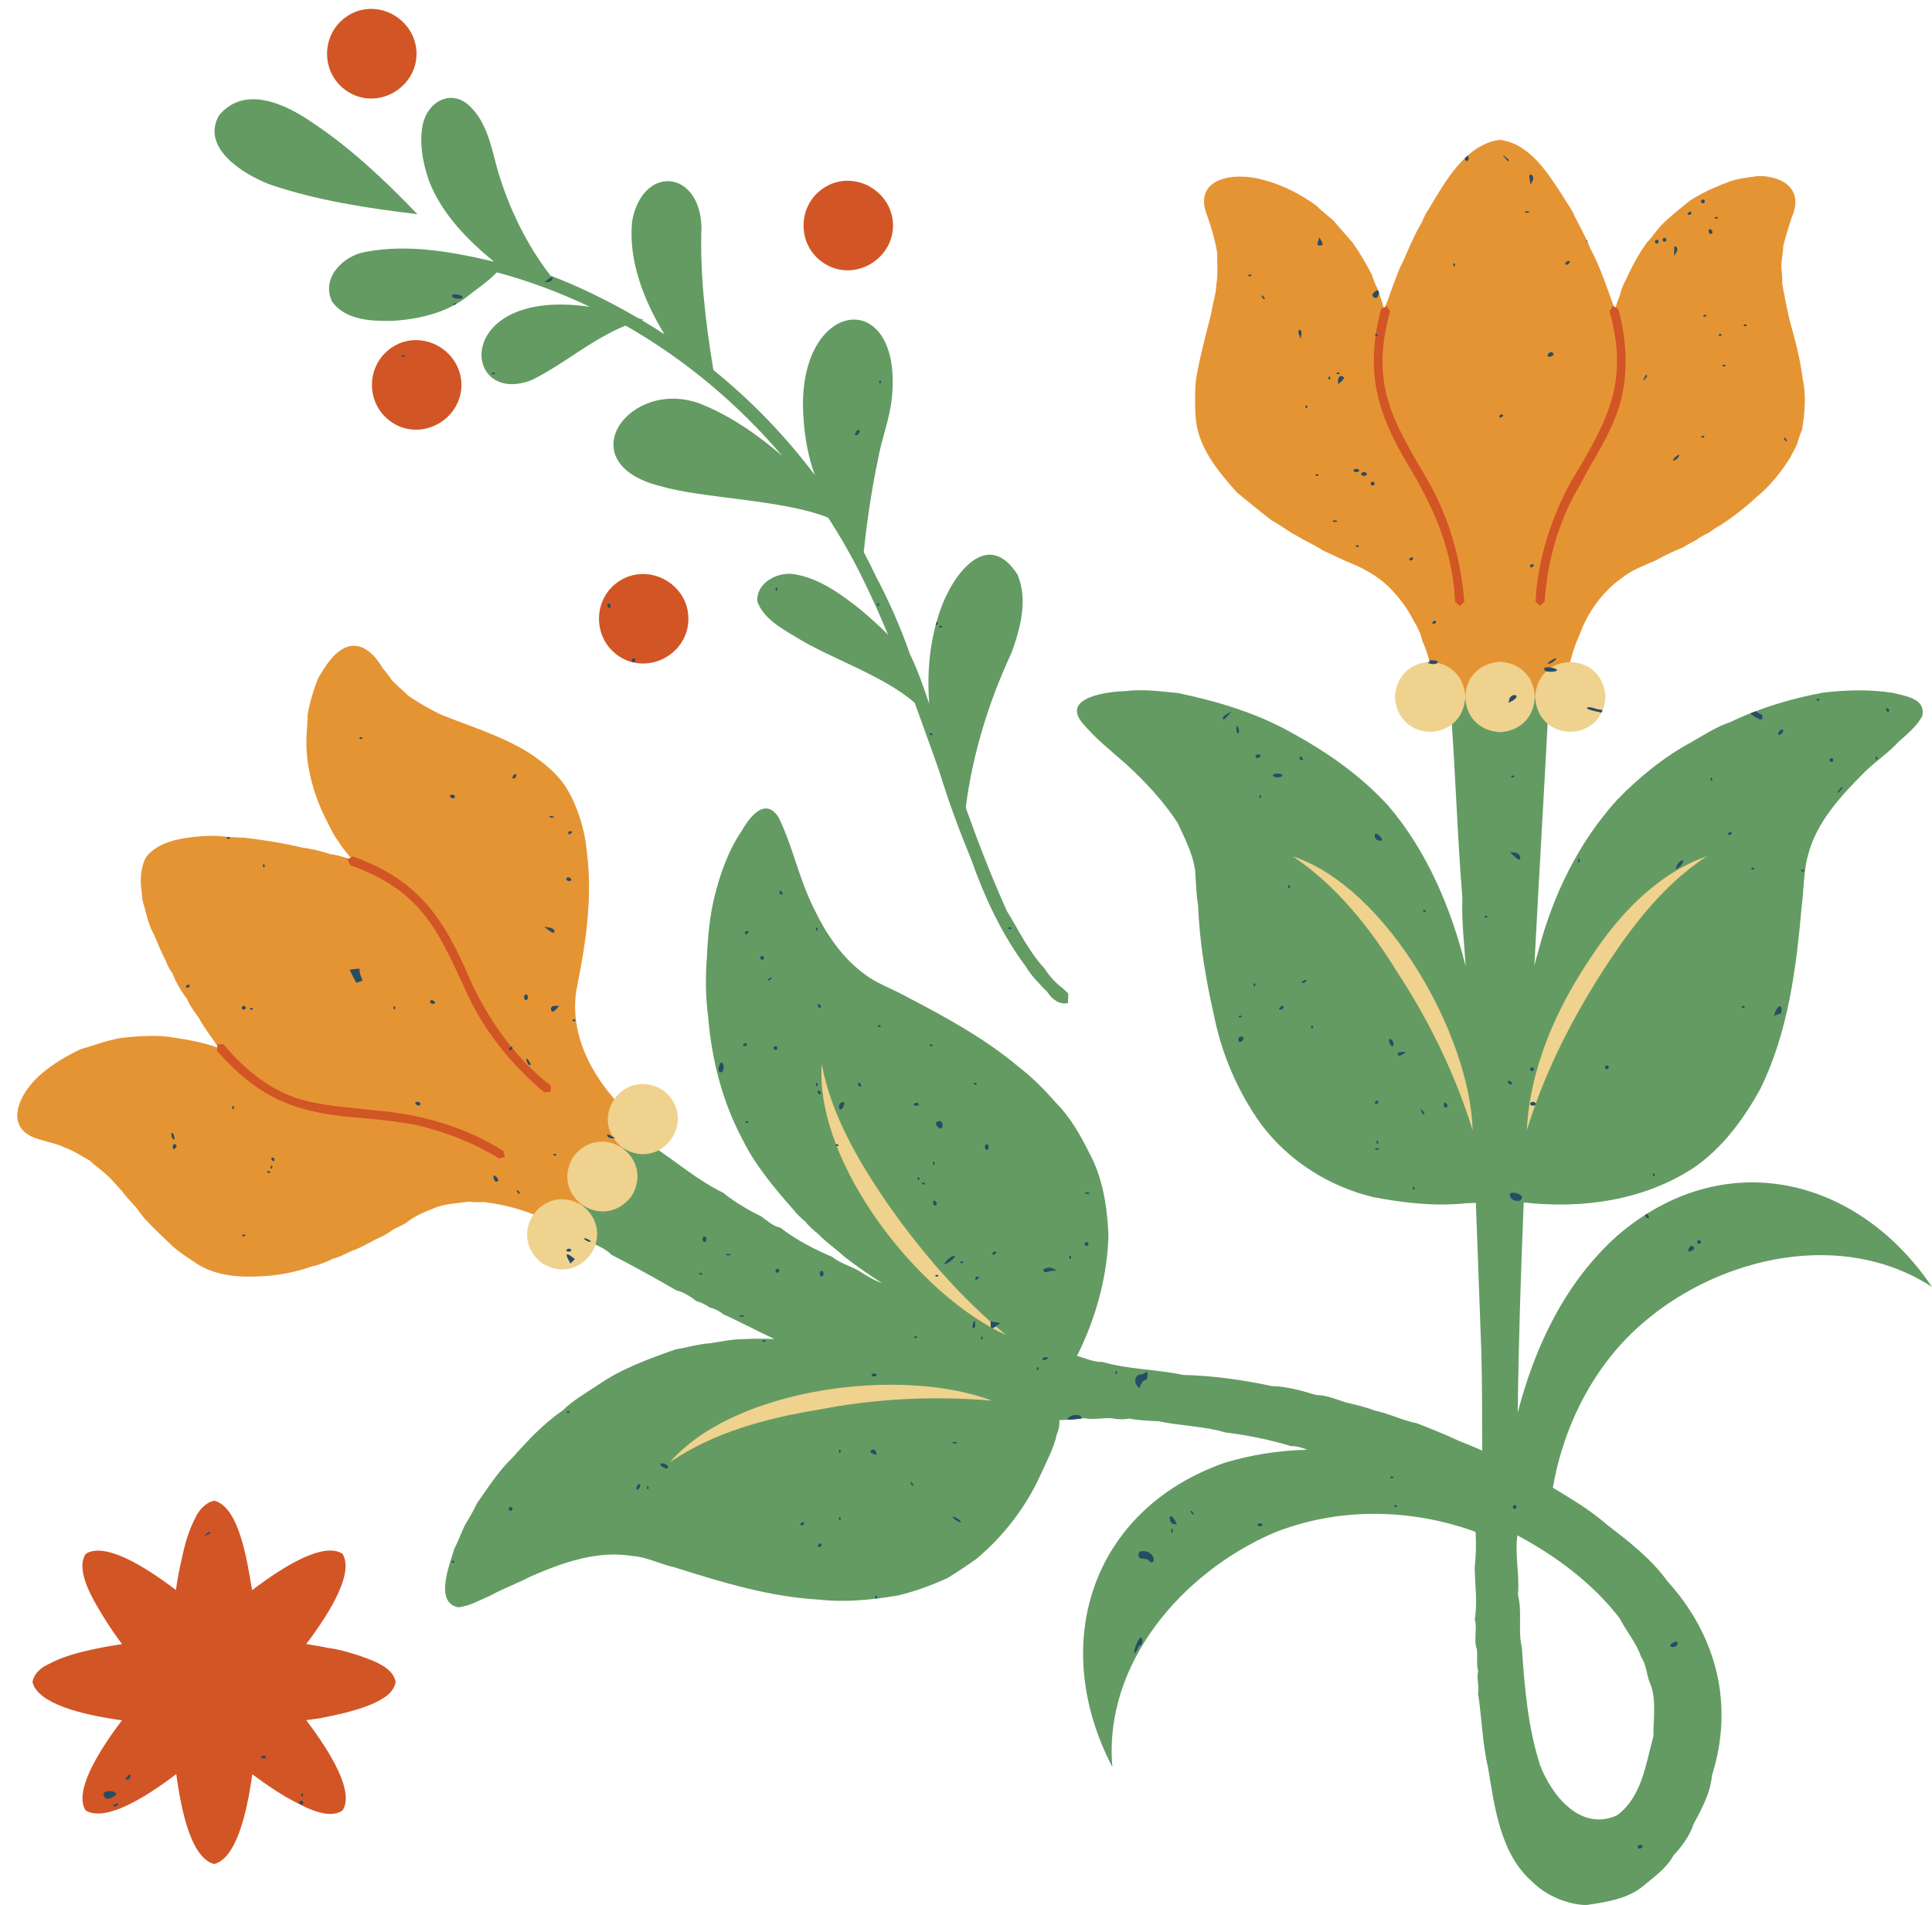 <?xml version="1.0" encoding="UTF-8"?><svg xmlns="http://www.w3.org/2000/svg" xmlns:xlink="http://www.w3.org/1999/xlink" height="428.5" preserveAspectRatio="xMidYMid meet" version="1.0" viewBox="-3.9 -2.0 434.6 428.5" width="434.6" zoomAndPan="magnify"><g id="change1_1"><path d="M366.12,295.21c17.38-14.72,44.67-20.74,64.6-7.7c-16.94-25.06-47.02-31.97-70.72-11.63 c-11.71,10.43-18.55,24.75-22.49,39.86c0.19-15.76,0.7-31.53,1.35-47.26c13.21,1.53,27.28-0.49,38.46-7.95 c6.37-4.43,11.08-10.91,14.78-17.63c6.25-12.72,8.07-27.06,9.28-41c0.53-3.73,0.39-7.85,1.42-11.5c1.97-7.71,7.67-13.64,13.12-19.1 c2.29-2.15,5.19-4.15,7.31-6.49c1.85-1.64,4.1-3.48,5.27-5.73c0.9-3.97-3.82-4.51-6.62-5.23c-5.17-0.82-10.67-0.66-15.84-0.02 c-7.12,1.34-14.22,3.46-20.76,6.62c-2.98,0.97-5.92,2.88-8.61,4.44c-6.18,3.3-11.85,7.94-16.72,12.94 c-8.73,9.54-14.57,21.63-17.81,34.11c-0.32,1.08-0.61,2.17-0.89,3.26c1.06-20.14,2.26-40.27,3.3-60.38 c-1.72-1.43-4.33-2.21-6.07-3.65c-1.56,4.86-5.74,8.94-7.26,6.63c-1.02-1.99-1.62-4.64-2.76-6.56c-1.97,1.43-6.49,2.21-6.1,5.19 c1.13,14.47,1.52,29.08,2.7,43.58c-0.22,5.06,0.44,10.22,0.73,15.28c-3.29-13-8.65-25.8-17.42-36.07 c-6.06-6.63-13.56-11.94-21.43-16.23c-7.97-4.56-16.92-7.23-25.85-9.1c-3.81-0.36-7.98-0.95-11.8-0.43 c-3.8,0.06-14.39,1.35-9.81,7.04c2.84,3.45,6.55,6.43,9.91,9.35c4.27,3.92,8.38,8.31,11.56,13.16c1.62,3.42,3.53,7.14,4.01,10.94 c0.15,2.42,0.23,5.32,0.65,7.71c0.31,8.27,1.73,16.63,3.56,24.69c1.75,8.8,5.38,17.24,10.61,24.53c6.14,8.22,15.24,14,25.2,16.39 c5.57,1.07,11.41,1.83,17.1,1.65c0.94-0.02,2.88-0.11,3.82-0.27c0.51-0.01,1.4,0,2.19-0.1c0.42,11.32,0.83,22.63,1.25,33.98 c0.19,7.23,0.15,14.52,0.17,21.77c-1.75-0.8-3.58-1.52-5.32-2.23c-2.95-1.38-6.24-2.7-9.32-3.9c-3.25-0.63-6.46-2.28-9.68-2.91 c-1.96-0.83-4.43-1.3-6.48-1.84c-2.01-0.65-4.38-1.65-6.54-1.62c-3.14-0.94-6.63-1.96-9.9-2c-6.55-1.4-13.35-2.37-20.03-2.52 c-5.96-1.29-12.3-1.21-18.18-2.93c-1.92,0.07-3.84-0.83-5.68-1.37c4.23-8.43,6.84-17.83,7.07-27.27c-0.31-6.3-1.28-12.91-4.39-18.49 c-1.94-3.94-4.29-8.03-7.43-11.15c-2.44-2.83-5.31-5.73-8.28-8c-7.83-6.62-17-11.53-26.04-16.25c-2.74-1.46-6.06-2.69-8.55-4.56 c-5.3-3.8-9.03-9.48-11.77-15.31c-3.16-6.38-4.59-13.62-7.71-20.03c-3.02-4.81-6.57-0.12-8.38,3.04c-2.92,4.29-4.75,9.49-6.02,14.49 c-1.1,4.38-1.56,9.16-1.75,13.67c-0.37,4.48-0.32,9.23,0.28,13.68c0.77,9.56,3.23,19.18,7.79,27.65 c2.86,5.78,7.16,10.87,11.39,15.67c0.59,0.8,1.98,2.14,2.75,2.75c0.59,0.81,2,2.11,2.82,2.69c1.65,1.82,4.1,3.43,5.86,5.12 c2.72,2.09,5.59,4.1,8.53,5.97c-1.85-0.66-3.71-1.79-5.3-2.83c-1.83-1.03-4.44-1.79-5.95-3.1c-3.97-1.69-8.2-3.84-11.68-6.59 c-1.57-0.23-3.09-1.67-4.33-2.54c-2.93-1.42-5.99-3.24-8.52-5.29c-5.5-2.67-10.31-6.75-15.34-10.16c-5.73-4.12-5.28-5.62-8.84,1.68 c-3.7,5.35-7.57,10.73-10.9,16.33c1.4,0.61,2.97,1.8,4.16,2.72c1.85,1.05,4.3,1.78,5.78,3.37c4.98,2.54,9.84,5.26,14.68,8.05 c1.56,0.33,3.21,1.42,4.43,2.38c0.95,0.22,2.27,0.88,3.01,1.45c1,0.18,2.27,0.83,3,1.49c3.88,1.73,7.68,3.8,11.56,5.59 c-2.28-0.08-4.57-0.11-6.81,0.03c-2.47-0.06-5.3,0.59-7.73,0.93c-2.45,0.14-5.25,0.99-7.66,1.36c-6.04,2.12-12.33,4.39-17.61,8.09 c-2.6,1.72-5.65,3.48-7.86,5.7c-4.14,2.8-7.79,6.68-11.09,10.4c-3.17,3-5.65,6.87-8.14,10.42c-0.7,1.53-1.88,3.54-2.75,4.98 c-0.76,1.51-1.51,3.71-2.34,5.19c-1,3.55-4.63,12.15,0.86,13.25c2.49-0.23,5.04-1.7,7.29-2.67c2.79-1.53,6.12-2.77,8.95-4.24 c7.15-3.14,15.06-5.96,22.98-4.63c3.19,0.23,6.39,1.88,9.48,2.56c10.55,3.34,21.45,6.66,32.59,7.26c5.8,0.66,11.9,0.02,17.64-0.94 c3.75-0.9,7.63-2.32,11.14-3.92c2.11-1.3,4.56-2.93,6.58-4.38c6.03-5.1,10.99-11.5,14.27-18.69c1.3-2.87,3.01-6.05,3.7-9.15 c0.36-0.8,0.73-2.26,0.6-3.33c1.87-0.02,3.74-0.14,5.6-0.42c2.14,0.5,4.61-0.24,6.73,0.09c0.88,0.24,2.49,0.21,3.37,0 c2.11,0.43,4.58,0.51,6.71,0.61c4.9,1.08,10.11,1.08,14.92,2.51c4.89,0.61,10.05,1.63,14.82,3.09c1.15-0.07,2.47,0.38,3.66,0.8 c-6.3,0.17-12.56,1.09-18.67,2.95c-30.07,10.61-39.6,40.87-25.21,68.44c-2.04-23.32,15.7-43.69,36.09-52.6 c14.45-5.88,30.99-5.65,45.59-0.32c0.21,2.61,0.1,5.48-0.18,8.06c0.06,3.81,0.66,7.91,0.02,11.66c0.61,2.06-0.31,4.58,0.45,6.64 c0.25,1.49-0.17,3.52,0.32,4.98c-0.46,1.51,0.29,3.49-0.04,5.01c0.87,5.44,0.95,11.18,2.23,16.53c1.51,9.06,2.75,19.61,10.07,25.93 c3.07,3.04,7.73,5.01,12.01,5.15c4.32-0.64,9.08-1.3,12.61-4.1c2.5-2.12,5.5-4.13,7.06-7.1c1.85-1.94,3.68-4.44,4.5-7.01 c1.82-3.38,3.81-7.02,4.14-10.94c5.02-15.89,1.11-31.41-10.03-43.72c-3.61-4.99-8.6-8.88-13.47-12.6 c-3.76-3.31-8.05-5.85-12.29-8.42C347.9,318.32,354.92,304.59,366.12,295.21z M360.45,362.03c1.45,2.89,3.81,5.57,4.82,8.7 c1.25,1.74,1.22,4.36,2.15,6.26c1.32,3.63,0.57,7.81,0.61,11.59c-1.76,6.31-2.54,13.6-8.22,17.78c-8.19,3.66-14.68-4.46-17.3-11.38 c-2.73-8.53-3.48-17.56-4.08-26.47c-0.93-3.79,0.16-7.98-0.88-11.73c0.45-4.36-0.74-8.96-0.12-13.42 C346.09,348,354.37,354.13,360.45,362.03z M89.99,46.18c-11.15-1.34-22.58-3.06-33.23-6.7c-5.85-2.24-15.52-8.18-11.42-15.48 c5.75-7.03,15.11-2.56,21.17,1.67C75.14,31.42,82.82,38.7,89.99,46.18z M100.76,65.05c-4.57,3.4-10.53,4.72-16.11,5.12 c-4.74,0.12-10.92-0.08-13.87-4.37c-2.48-5.26,2.45-10.25,7.48-11.13c9.58-1.85,19.52-0.04,28.95,2.18 c-6.02-4.95-11.75-10.77-14.59-18.14c-1.46-4.13-2.35-8.9-1.29-13.22c1.33-4.94,6.54-7.46,10.49-3.56 c3.85,3.68,4.83,9.28,6.18,14.19c2.5,8.53,6.48,16.82,11.93,23.87c5.56,2.12,11.01,4.74,16.17,7.56c1.2,0.65,2.38,1.33,3.56,2.01 c0.41,0.13,0.81,0.25,1.22,0.38c-0.12,0.03-0.24,0.07-0.37,0.1c1.7,1.01,3.38,2.06,5.04,3.14c-4.58-7.56-8.13-16.43-7.26-25.4 c2.3-12.72,15.19-11.73,15.61,1.27c-0.39,10.75,0.94,21.57,2.67,32.17c8.52,6.9,16.21,14.85,22.81,23.62 c-1.34-3.74-2.25-7.91-2.56-13.18c-1.77-26.77,22.63-29.75,19.88-3.92c-0.48,4.54-2.3,9.05-3.08,13.53 c-1.45,6.85-2.49,13.92-3.22,20.92c0.94,1.78,1.86,3.58,2.71,5.41c2.94,5.56,5.61,11.55,7.67,17.52c1.75,3.56,3.05,7.38,4.34,11.19 c-0.52-7.11,0.11-14.33,2.49-21.05c2.62-7.71,10.49-18.76,17.37-8.02c2.41,5.66,0.66,12.09-1.34,17.6 c-5.12,10.98-8.76,22.78-10.3,34.82c2.8,7.85,5.81,15.63,9.24,23.24c2.67,4.33,4.99,9.23,8.51,12.98c0.93,1.51,2.46,3.26,3.93,4.29 l1.4,1.34l-0.09,2.12c-1.88,0.49-3.69-0.96-4.59-2.45c-1.69-1.68-3.68-3.7-4.89-5.77c-5.36-7.17-9.29-15.59-12.26-24.04 c-2.66-6.46-5.16-13.17-7.19-19.85c-1.83-5.15-3.66-10.3-5.55-15.44c-7.2-6.27-19.28-10.05-26.99-14.95 c-3.22-1.91-7.08-4.14-8.41-7.85c-0.27-4.13,4.43-6.65,8.12-6.15c5.71,0.86,10.72,4.5,15.13,8.02c2.04,1.73,4.26,3.67,6.18,5.64 c-1.97-4.7-4.05-9.36-6.35-13.92c-2.14-4.27-4.53-8.41-7.13-12.42c-10.2-4.11-28.16-4.28-37.78-7.1 c-20.88-5.29-6.9-24.59,9.12-18.49c6.72,2.72,12.78,6.9,18.3,11.67c-9.94-11.69-21.89-21.69-35.2-29.29 c-7.48,2.99-13.83,8.62-21.01,12.2c-15.97,6.39-18.15-20.93,12.93-16.43c-6.7-3.21-13.69-5.82-20.89-7.75 C105.78,61.46,103.04,63.2,100.76,65.05z" fill="#649B63"/></g><g id="change2_1"><path d="M401.44,94.76c-0.35,0.76-0.91,2.36-1.09,3.18c-0.38,0.74-1.17,2.24-1.54,2.98 c-2.02,3.26-4.6,6.46-7.58,8.89c-2.4,2.23-5.17,4.4-7.91,6.2c-0.75,0.39-2.15,1.29-2.82,1.82c-0.79,0.32-2.23,1.15-2.9,1.69 c-0.77,0.35-2.23,1.15-2.93,1.64c-1.97,0.74-4.22,1.86-6.06,2.87c-2.42,1.1-5.25,2.07-7.36,3.75c-4.48,3.08-7.96,7.8-9.79,12.9 c-1.33,2.94-2.36,6.27-2.72,9.48c-3.31,1.85-6.47,4.34-9.79,6.14c-1.5,1.45-3.81,2.38-5.44,3.64l-0.03-0.29c0,0.13,0,0.26,0.01,0.39 c-4.99-3.37-10.16-6.7-15.23-9.96c-0.31-2.61-1.1-5.5-2.19-7.88c-0.27-1.46-1.16-3.29-1.95-4.53c-1.69-3.37-4.2-6.55-7.09-8.97 c-2.1-1.65-4.69-3.06-7.15-4.06c-1.97-0.76-4.17-1.94-6.11-2.78c-1.75-1.17-4.07-2.17-5.86-3.27c-1.87-0.98-3.86-2.52-5.72-3.51 c-2.59-1.99-5.32-4.23-7.84-6.3c-4.38-4.9-9.02-10.47-9.32-17.35c-0.17-2.69-0.17-5.71,0.15-8.39c0.84-4.91,2.24-9.87,3.42-14.71 c0.31-2.08,1.1-4.48,1.15-6.61c0.38-2.09,0.1-4.6,0.16-6.7c-0.39-2.68-1.23-5.58-2.12-8.13c-3.76-8.91,5.92-10.3,12.38-8.45 c4.29,1.08,8.43,3.19,11.99,5.78c1.04,1.07,2.67,2.32,3.79,3.3c1.42,1.55,3,3.49,4.41,5.04c1.56,2.2,3.07,4.79,4.32,7.18 c0.22,0.81,0.83,2.38,1.25,3.11c0.52,1.37,1.08,3.3,1.58,4.67c1.21-3.07,2.13-6,3.44-9.17c1.22-2.35,2.26-5.14,3.47-7.5 c0.33-0.76,1.12-2.21,1.58-2.9c0.25-0.81,0.99-2.27,1.5-2.94c3.63-6.06,8.24-14.49,15.92-15.56c0,0,0-0.01,0-0.01 c0.01,0,0.02,0,0.03,0.01c0.03,0,0.05-0.01,0.08-0.02c0,0.01,0,0.02,0,0.03c6.83,0.91,10.71,7.5,14.21,12.75 c0.7,1.31,1.99,2.87,2.49,4.28c1.19,2.36,2.66,4.92,3.61,7.41c2.33,4.3,3.84,9.16,5.55,13.73c0.18-0.81,0.75-2.41,1.1-3.16 c0.13-0.84,0.72-2.42,1.15-3.14c1.36-2.98,2.97-6.1,4.91-8.75c1.06-1.06,2.19-2.77,3.2-3.87c1.89-1.92,4.27-3.75,6.34-5.47 c2.72-1.84,5.95-3.22,9.01-4.39c1.99-0.71,4.48-0.97,6.56-1.26c5.8,0.01,10.23,3.21,7.47,9.33c-0.64,2.01-1.41,4.4-1.89,6.45 c-0.02,1.5-0.53,3.52-0.42,5.02c0.15,0.82,0.23,2.53,0.19,3.36c0.44,2.65,1.05,5.61,1.64,8.24c1.22,4.25,2.39,8.7,2.94,13.1 C402.46,86.87,402.1,90.97,401.44,94.76z M136.45,247.57c-0.19,6-0.41,12.15-0.58,18.14c-0.52-0.37-1.04-0.74-1.56-1.11 c0.5,0.37,1,0.73,1.47,1.1c-5.55,2.22-11.19,4.58-16.79,6.73c-4.34-2.11-9.35-3.5-14.15-4.05c-0.81,0.1-2.5,0.06-3.3-0.07 c-2.61,0.38-5.61,0.45-8.05,1.56c-1.94,0.76-4.2,1.72-5.83,3.06c-0.69,0.47-2.22,1.23-2.98,1.54c-0.64,0.55-2.09,1.42-2.85,1.77 c-1.96,0.78-4.05,2.22-6.04,2.92c-1.43,0.49-3.15,1.64-4.65,1.92c-1.34,0.68-3.23,1.48-4.72,1.74c-3.6,1.3-7.64,2.1-11.47,2.26 c-4.92,0.32-10.32-0.06-14.57-2.82c-1.75-1.17-3.88-2.52-5.45-3.92c-1.95-1.86-4.13-3.94-5.99-5.89c-0.59-0.6-1.6-1.95-2.05-2.66 c-1-1.12-2.45-2.56-3.29-3.8c-1.07-1.05-2.3-2.69-3.46-3.66c-1.07-1.07-2.79-2.17-3.84-3.27c-1.84-1.02-3.97-2.38-5.97-3.07 c-1.35-0.71-3.36-1.04-4.79-1.54c-9.43-2.18-5.11-10.9,0.19-15.16c2.52-2.12,5.55-3.89,8.52-5.28c3.13-0.89,6.45-2.21,9.69-2.61 c3.24-0.3,6.8-0.58,10.03-0.19c3.76,0.55,7.78,1.2,11.35,2.53c-1.42-2.2-3.28-4.47-4.52-6.8c-0.84-1.22-2.1-2.81-2.6-4.22 c-1.28-1.63-2.58-3.77-3.27-5.73c-0.55-0.65-1.32-2.1-1.54-2.92c-1.03-1.8-1.87-4.12-2.73-6c-1.06-1.81-1.59-4.22-2.12-6.23 c-0.57-1.39-0.51-3.41-0.75-4.87c-0.13-2.11,0.19-4.51,1.29-6.36c0.03,0.02,0.06,0.04,0.09,0.07c-0.03-0.07-0.04-0.11-0.04-0.11 c2.24-2.58,5.47-3.56,8.73-4.06c2.04-0.33,4.52-0.54,6.59-0.51c2.07,0.14,4.52,0.43,6.6,0.43c4.31,0.52,8.77,1.21,13,2.22 c2.04,0.28,4.46,0.82,6.4,1.51c1.5,0.14,3.43,0.75,4.85,1.25c-0.84-1.28-2.34-2.73-3.03-4.1c-1.33-1.65-2.27-3.99-3.26-5.84 c-2.6-5.47-4.23-11.72-3.97-17.8c0.04-1.49,0.3-3.52,0.27-5.02c0.47-2.64,1.34-5.53,2.31-8.03c1.68-2.74,3.48-6.01,6.69-7.16 c3.58-0.99,6.23,2.05,7.87,4.83c0.56,0.62,1.58,1.98,2.03,2.68c1.02,1.09,2.61,2.4,3.66,3.47c2.2,1.56,4.83,3.02,7.24,4.23 c6.71,2.72,13.83,4.83,20.01,8.69c3.19,2.09,6.44,4.7,8.45,7.98c2.55,4.27,4.1,9.34,4.54,14.26c1.28,9.97-0.14,20.15-2.13,29.95 C123.75,230.17,129.15,240.17,136.45,247.57z M132.13,263.03c-1.78-1.28-3.58-2.54-5.38-3.79l0.45,0.43 c0.17,0.13,0.35,0.27,0.52,0.39C129.16,261.01,130.66,262.01,132.13,263.03z" fill="#E59433"/></g><g id="change3_1"><path d="M341.42,154.77c0.59-10.45,15.24-10.42,15.82,0C356.68,165.2,341.96,165.19,341.42,154.77z M333.5,146.85 v0.03c-10.35,0.6-10.35,15.21,0,15.81v0.02C343.93,162.07,343.92,147.48,333.5,146.85z M325.73,154.77 c-0.63-10.43-15.21-10.45-15.84,0C310.5,165.22,325.14,165.2,325.73,154.77z M145.27,243.25c-8.86-5.52-17.32,6.45-9.11,12.95 C144.99,261.77,153.46,249.68,145.27,243.25z M125.15,258.08l-0.01-0.01c-5.54,8.85,6.46,17.27,12.92,9.14l0.01,0.01 C143.64,258.42,131.59,249.94,125.15,258.08z M127.11,269.18c-8.88-5.52-17.31,6.46-9.11,12.95 C126.84,287.68,135.29,275.63,127.11,269.18z M354.18,213.03c-7.88,11.58-13.94,25.1-14.62,39.24c3.62-11.97,9.26-23.31,15.85-33.91 c6.6-10.48,14.15-20.9,24.66-27.76C369.03,194.49,360.52,203.44,354.18,213.03z M286.93,190.63c9.86,6.61,17.39,16.16,23.56,26.17 c7.17,10.97,13.01,22.96,16.89,35.49C326.76,230.75,308.07,197.65,286.93,190.63z M196.06,269.2c-6.67-9.69-12.89-20.14-15.12-31.84 c-1.5,22.36,21.79,52.03,41.51,60.97C212.29,289.99,203.63,279.92,196.06,269.2z M146.77,326.94c9.79-6.73,21.65-9.9,33.25-11.8 c12.87-2.55,26.18-3.19,39.24-2.07C198.97,305.41,161.47,310.05,146.77,326.94z" fill="#EFD28D"/></g><g id="change4_1"><path d="M359.06,92.84c-1.95,4.86-5.11,9.37-7.42,14.05c-4.82,7.87-7.48,17.26-8.08,26.44l-1.08,0.94l-0.97-0.94 c0.5-9.47,3.49-18.86,8.07-27.14c8.02-13.38,13.06-22.05,8.59-38.16c0.03-0.03,0.7-1.2,0.72-1.23l1.25,0.68 C362.38,75.89,362.62,84.76,359.06,92.84z M308.78,68.03l-0.73-1.2l-1.24,0.68l-0.04-0.03c-3.59,13.85-1.14,22.99,6.01,35 c5.9,9.74,10.11,19.31,10.64,30.86l1.06,0.98l1.03-0.97c-0.8-9.54-3.48-19.08-8.29-27.38C309.17,92.26,304.35,84.38,308.78,68.03z M102.04,218.83c-6-14.11-11.55-22.77-26.56-28.19l-1.24,0.67c0.02,0.04,0.68,1.29,0.69,1.33c16.83,6.01,20.05,15.61,27,30.47 c4,7.92,9.81,14.93,16.61,20.6l1.43-0.12l0.05-1.37C112.12,236.16,106.24,227.78,102.04,218.83z M80.15,247.76 c-5.82-0.74-12.01-0.96-17.61-2.83c-6.4-2.25-11.9-6.86-16.16-12.03l-1.37,0.01l-0.07,1.42l-0.03,0.04 c9.97,11.31,18.52,14.15,33.19,15.16c3.9,0.39,8.14,0.84,11.99,1.61c6.36,1.54,12.72,3.97,18.27,7.46l1.32-0.36l-0.34-1.32 C100.7,251.39,90.33,248.51,80.15,247.76z M183.02,39.4c-8.2,3.57-8.23,15.1,0,18.65c6.53,2.73,13.94-2.27,13.97-9.32 C196.95,41.65,189.57,36.72,183.02,39.4z M137,127.86c-8.22,3.53-8.2,15.1,0,18.66c6.53,2.66,14-2.23,13.95-9.34 C150.98,130.1,143.53,125.18,137,127.86z M85.93,75.24c-8.21,3.61-8.22,15.07,0,18.67c6.55,2.69,13.95-2.25,13.97-9.34 C99.85,77.49,92.49,72.58,85.93,75.24z M75.84,19.41c6.55,2.72,13.95-2.25,13.96-9.33C89.75,3,82.4-1.95,75.83,0.75 C67.64,4.35,67.6,15.82,75.84,19.41z M79.49,371.36c-2.97-1.13-6.38-2.24-9.54-2.67c-1.64-0.34-3.3-0.62-4.97-0.87 c5.9-7.79,10.7-16.21,8.16-20.31c-4.04-2.61-12.43,2.18-20.34,8.2c-0.06-0.37-0.11-0.74-0.18-1.11c-0.87-5.01-2.68-17.75-8.36-19.03 c-1.91,0.42-3.4,2.1-4.18,3.79c-1.5,2.79-2.5,6.29-3.11,9.39c-0.56,2.26-0.97,4.58-1.3,6.91c-7.76-5.9-16.13-10.71-20.28-8.15 c-2.56,3.87,2.05,10.99,4.17,14.49c1.24,2,2.58,3.94,4,5.83c-2.33,0.34-4.64,0.76-6.93,1.26c-3.09,0.69-6.57,1.62-9.37,3.13 c-1.87,0.85-3.43,2.04-3.85,4.16c1.18,4.73,10.5,7.27,20.13,8.59c-5.84,7.71-10.79,16.24-8.16,20.3c4.26,2.48,12.63-2.31,20.36-8.19 c0.87,5.96,2.79,18.69,8.53,20.22c4.74-1.18,7.26-10.54,8.58-20.2c2.41,1.81,4.89,3.52,7.47,5.06c3.29,1.76,9.33,5.5,12.83,3.09 c2.64-4.01-2.23-12.47-8.17-20.31c1.02-0.13,2.04-0.27,3.06-0.42c3.8-0.76,7.88-1.61,11.48-3.09c2.26-0.99,5.11-2.37,5.58-5.06 C84.66,373.72,81.74,372.29,79.49,371.36z" fill="#D25525"/></g><g id="change5_1"><path d="M119.38,207.15l-0.86-0.67l1.05,0.14c0.58,0.08,1.13,0.38,1.22,0.68 C121.03,208.03,120.44,207.97,119.38,207.15z M124.16,196.19c0.37,0,0.55-0.19,0.41-0.43c-0.15-0.24-0.45-0.43-0.67-0.43 c-0.22,0-0.41,0.19-0.41,0.43C123.49,195.99,123.79,196.19,124.16,196.19z M120.54,181.64c-0.31-0.12-0.68-0.11-0.83,0.03 c-0.14,0.14,0.11,0.25,0.57,0.23C120.79,181.88,120.89,181.78,120.54,181.64z M120.03,224.91c0,0.36,0.17,0.65,0.38,0.65 c0.21,0,0.62-0.29,0.92-0.65l0.54-0.65h-0.92C120.42,224.26,120.03,224.53,120.03,224.91z M124.35,185.61 c0.24-0.15,0.43-0.35,0.43-0.46c0-0.1-0.19-0.19-0.43-0.19c-0.24,0-0.43,0.21-0.43,0.46C123.92,185.67,124.11,185.75,124.35,185.61z M124.56,279.1c-0.25-0.4-1.08-0.21-1.08,0.25c0,0.1,0.3,0.19,0.67,0.19S124.71,279.34,124.56,279.1z M120.61,257.66 c-0.16,0.16-0.03,0.29,0.29,0.29c0.32,0,0.45-0.13,0.29-0.29C121.02,257.5,120.76,257.5,120.61,257.66z M114.67,236.94 c0.15,0.39,0.45,0.71,0.66,0.71c0.21,0,0.15-0.38-0.14-0.84C114.58,235.82,114.27,235.9,114.67,236.94z M93.23,222.96 c-0.22,0-0.41,0.19-0.41,0.43c0,0.24,0.3,0.43,0.67,0.43s0.55-0.19,0.41-0.43C93.75,223.16,93.45,222.96,93.23,222.96z M110.96,233.54c-0.24,0.15-0.43,0.35-0.43,0.46c0,0.1,0.19,0.19,0.43,0.19c0.24,0,0.43-0.21,0.43-0.46 C111.39,233.48,111.2,233.4,110.96,233.54z M97.76,176.75c-0.37,0-0.55,0.19-0.41,0.43c0.15,0.24,0.45,0.43,0.67,0.43 c0.22,0,0.41-0.19,0.41-0.43S98.13,176.75,97.76,176.75z M112.42,265.72c-0.12,0-0.1,0.19,0.05,0.43c0.15,0.24,0.36,0.43,0.48,0.43 c0.12,0,0.1-0.19-0.05-0.43C112.76,265.91,112.54,265.72,112.42,265.72z M114.85,222.32c0-0.36-0.19-0.65-0.43-0.65 c-0.24,0-0.43,0.29-0.43,0.65c0,0.36,0.19,0.65,0.43,0.65C114.65,222.96,114.85,222.67,114.85,222.32z M111.82,172.22 c-0.24,0.15-0.43,0.46-0.43,0.7s0.19,0.31,0.43,0.16c0.24-0.15,0.43-0.46,0.43-0.7C112.26,172.15,112.06,172.07,111.82,172.22z M107.23,263.35c0.15,0.38,0.47,0.57,0.72,0.41c0.31-0.19,0.29-0.48-0.06-0.9C107.27,262.11,106.87,262.4,107.23,263.35z M110.96,336.98c-0.24,0-0.43,0.19-0.43,0.43c0,0.24,0.19,0.43,0.43,0.43c0.24,0,0.43-0.19,0.43-0.43 C111.39,337.17,111.2,336.98,110.96,336.98z M123.92,281.28l0.51,0.95l0.5-0.51l0.5-0.51l-0.83-0.61 C123.53,279.81,123.28,280.07,123.92,281.28z M97.72,349.22c-0.16,0.16-0.03,0.29,0.29,0.29c0.32,0,0.45-0.13,0.29-0.29 C98.13,349.06,97.87,349.06,97.72,349.22z M139.93,331.8c-0.2,0-0.48,0.29-0.62,0.65c-0.14,0.36-0.08,0.65,0.12,0.65 c0.2,0,0.48-0.29,0.62-0.65C140.19,332.09,140.13,331.8,139.93,331.8z M163.3,293.93c-0.31-0.12-0.68-0.11-0.83,0.03 c-0.14,0.14,0.11,0.25,0.57,0.23C163.54,294.17,163.64,294.07,163.3,293.93z M141.62,332.66c0,0.32,0.13,0.45,0.29,0.29 c0.16-0.16,0.16-0.42,0-0.58C141.75,332.22,141.62,332.34,141.62,332.66z M123.63,315.53c-0.16,0.16-0.03,0.29,0.29,0.29 c0.32,0,0.45-0.13,0.29-0.29C124.05,315.37,123.79,315.37,123.63,315.53z M128.67,276.95c-0.36-0.23-0.84-0.42-1.08-0.42 c-0.24,0-0.14,0.19,0.22,0.42s0.84,0.42,1.08,0.42C129.12,277.37,129.02,277.18,128.67,276.95z M132.77,253.63 c0.15,0.24,0.6,0.43,1,0.43l0.73-0.01l-0.65-0.42C133,253.08,132.43,253.08,132.77,253.63z M124.93,227.43 c-0.16,0.16-0.03,0.29,0.29,0.29c0.32,0,0.45-0.13,0.29-0.29C125.34,227.27,125.08,227.27,124.93,227.43z M154.58,276.09 c-0.24,0-0.43,0.29-0.43,0.65c0,0.36,0.19,0.65,0.43,0.65s0.43-0.29,0.43-0.65C155.01,276.38,154.82,276.09,154.58,276.09z M160.28,280.11c-0.31-0.12-0.68-0.11-0.83,0.03c-0.14,0.14,0.11,0.25,0.57,0.23C160.52,280.35,160.62,280.25,160.28,280.11z M153.43,284.44c-0.16,0.16-0.03,0.29,0.29,0.29c0.32,0,0.45-0.13,0.29-0.29C153.85,284.28,153.59,284.28,153.43,284.44z M167.54,213.03c-0.24,0-0.43,0.19-0.43,0.43c0,0.24,0.19,0.43,0.43,0.43c0.24,0,0.43-0.19,0.43-0.43 C167.97,213.22,167.77,213.03,167.54,213.03z M184.09,255.5c-0.16,0.16-0.03,0.29,0.29,0.29c0.32,0,0.45-0.13,0.29-0.29 C184.51,255.34,184.25,255.34,184.09,255.5z M184.81,246.96c0,0.34,0.17,0.62,0.39,0.62c0.44,0,1.03-1.32,0.73-1.62 C185.59,245.62,184.81,246.31,184.81,246.96z M180.25,223.83c-0.1,0-0.19,0.19-0.19,0.43c0,0.24,0.21,0.43,0.46,0.43 s0.34-0.19,0.19-0.43C180.56,224.02,180.36,223.83,180.25,223.83z M189.32,241.53c-0.1,0-0.19,0.19-0.19,0.43 c0,0.24,0.21,0.43,0.46,0.43s0.34-0.19,0.19-0.43C189.63,241.73,189.43,241.53,189.32,241.53z M38.4,219.51 c-0.24,0-0.43,0.21-0.43,0.46s0.19,0.34,0.43,0.19c0.24-0.15,0.43-0.35,0.43-0.46C38.84,219.59,38.64,219.51,38.4,219.51z M193.59,228.72c-0.16,0.16-0.03,0.29,0.29,0.29c0.32,0,0.45-0.13,0.29-0.29C194.01,228.56,193.75,228.56,193.59,228.72z M35.27,254.31c0.12-0.12,0.09-0.54-0.06-0.94c-0.15-0.4-0.38-0.63-0.5-0.51c-0.12,0.12-0.09,0.54,0.06,0.94 C34.93,254.2,35.15,254.43,35.27,254.31z M180.25,243.26c-0.1,0-0.19,0.19-0.19,0.43c0,0.24,0.21,0.43,0.46,0.43 s0.34-0.19,0.19-0.43C180.56,243.46,180.36,243.26,180.25,243.26z M164.08,207.42c-0.24,0-0.43,0.21-0.43,0.46 c0,0.25,0.19,0.34,0.43,0.19c0.24-0.15,0.43-0.35,0.43-0.46C164.51,207.5,164.32,207.42,164.08,207.42z M169.26,218 c-0.24,0.15-0.43,0.36-0.43,0.48s0.19,0.1,0.43-0.05c0.24-0.15,0.43-0.36,0.43-0.48C169.7,217.83,169.5,217.85,169.26,218z M163.79,250.32c-0.16,0.16-0.03,0.29,0.29,0.29c0.32,0,0.45-0.13,0.29-0.29C164.21,250.16,163.95,250.16,163.79,250.32z M170.56,233.33c-0.24,0-0.43,0.19-0.43,0.43c0,0.24,0.19,0.43,0.43,0.43s0.43-0.19,0.43-0.43 C170.99,233.52,170.8,233.33,170.56,233.33z M179.63,241.97c0,0.32,0.13,0.45,0.29,0.29c0.16-0.16,0.16-0.42,0-0.58 C179.76,241.52,179.63,241.65,179.63,241.97z M179.63,206.98c0,0.32,0.13,0.45,0.29,0.29c0.16-0.16,0.16-0.42,0-0.58 C179.76,206.54,179.63,206.67,179.63,206.98z M50.93,224.26c-0.24,0-0.43,0.19-0.43,0.43c0,0.24,0.19,0.43,0.43,0.43 c0.24,0,0.43-0.19,0.43-0.43C51.36,224.45,51.17,224.26,50.93,224.26z M57.38,258.38c-0.25,0-0.34,0.19-0.19,0.43 c0.15,0.24,0.35,0.43,0.46,0.43c0.1,0,0.19-0.19,0.19-0.43C57.84,258.57,57.63,258.38,57.38,258.38z M77.27,164.23 c0.32,0,0.45-0.13,0.29-0.29c-0.16-0.16-0.42-0.16-0.58,0C76.83,164.1,76.96,164.23,77.27,164.23z M56.98,260.54 c0,0.32,0.13,0.45,0.29,0.29c0.16-0.16,0.16-0.42,0-0.58C57.11,260.09,56.98,260.22,56.98,260.54z M56.26,261.54 c-0.16,0.16-0.03,0.29,0.29,0.29c0.32,0,0.45-0.13,0.29-0.29C56.67,261.39,56.41,261.39,56.26,261.54z M77.03,216.1 c0.11-0.17-0.36-0.24-1.04-0.14l-1.24,0.18l0.72,1.46c0.4,0.8,0.76,1.46,0.8,1.47c0.04,0.01,0.37-0.1,0.73-0.24l0.66-0.25 l-0.41-1.08C77.02,216.9,76.92,216.27,77.03,216.1z M35.38,255.35c-0.24,0-0.43,0.3-0.43,0.67s0.19,0.55,0.43,0.41 c0.24-0.15,0.43-0.45,0.43-0.67C35.81,255.54,35.62,255.35,35.38,255.35z M84.62,224.69c0,0.32,0.13,0.45,0.29,0.29 s0.16-0.42,0-0.58C84.75,224.25,84.62,224.37,84.62,224.69z M50.64,275.8c-0.16,0.16-0.03,0.29,0.29,0.29 c0.32,0,0.45-0.13,0.29-0.29C51.06,275.64,50.8,275.64,50.64,275.8z M48.34,247.15c0,0.32,0.13,0.45,0.29,0.29s0.16-0.42,0-0.58 C48.47,246.7,48.34,246.83,48.34,247.15z M55.25,192.73c0,0.32,0.13,0.45,0.29,0.29c0.16-0.16,0.16-0.42,0-0.58 C55.38,192.29,55.25,192.42,55.25,192.73z M47.19,186.4c-0.16,0.16-0.03,0.29,0.29,0.29c0.32,0,0.45-0.13,0.29-0.29 C47.6,186.24,47.34,186.24,47.19,186.4z M89.99,245.85c-0.37,0-0.55,0.19-0.41,0.43c0.15,0.24,0.45,0.43,0.67,0.43 c0.22,0,0.41-0.19,0.41-0.43C90.66,246.05,90.36,245.85,89.99,245.85z M52.37,224.83c-0.16,0.16-0.03,0.29,0.29,0.29 c0.32,0,0.45-0.13,0.29-0.29C52.79,224.68,52.53,224.68,52.37,224.83z M144.71,327.28c-0.14,0.14,0.04,0.43,0.39,0.65 c0.81,0.51,1.28,0.52,1.28,0.03C146.37,327.48,145.05,326.94,144.71,327.28z M259.56,342.41c0.02,0.5,0.12,0.6,0.26,0.26 c0.12-0.31,0.11-0.68-0.03-0.83C259.64,341.7,259.54,341.96,259.56,342.41z M259.36,340.18c0.14,0.38,0.54,0.68,0.88,0.68h0.62 l-0.46-0.86C259.67,338.66,258.83,338.81,259.36,340.18z M253.3,346.91c-0.82,0-1.11,0.22-1.11,0.86c0,0.63,0.29,0.86,1.05,0.86 c0.58,0,1.17,0.19,1.32,0.43c0.41,0.66,1.08,0.51,1.08-0.25C255.64,347.81,254.55,346.91,253.3,346.91z M251.64,368.08 c-0.37,0.95-0.51,1.73-0.31,1.73c0.2,0,0.49-0.39,0.64-0.86c0.15-0.47,0.46-0.86,0.68-0.86c0.22,0,0.4-0.39,0.4-0.86 C253.05,365.8,252.37,366.22,251.64,368.08z M308.91,330.21c-0.16,0.16-0.03,0.29,0.29,0.29c0.32,0,0.45-0.13,0.29-0.29 C309.32,330.06,309.06,330.06,308.91,330.21z M218.93,295.21v0.8c0,0.94,0.36,0.99,1.41,0.19l0.77-0.58l-1.09-0.21L218.93,295.21z M264.01,337.84c-0.12,0-0.1,0.19,0.05,0.43c0.15,0.24,0.36,0.43,0.48,0.43c0.12,0,0.1-0.19-0.05-0.43 C264.35,338.04,264.13,337.84,264.01,337.84z M230.84,283.92c0.15,0.24,0.55,0.32,0.91,0.18c0.35-0.13,0.96-0.25,1.36-0.26 l0.72-0.01l-0.76-0.45C232.18,282.87,230.45,283.28,230.84,283.92z M253.77,306.72c-0.26,0.26-0.8,0.46-1.21,0.46 c-0.98,0-1.47,1.58-0.75,2.44l0.56,0.67l0.41-0.91c0.22-0.5,0.64-0.91,0.93-0.91s0.53-0.5,0.53-1.11 C254.24,306.57,254.1,306.39,253.77,306.72z M229.3,305.88c0,0.32,0.13,0.45,0.29,0.29c0.16-0.16,0.16-0.42,0-0.58 C229.43,305.44,229.3,305.57,229.3,305.88z M309.77,336.69c-0.16,0.16-0.03,0.29,0.29,0.29c0.32,0,0.45-0.13,0.29-0.29 C310.19,336.53,309.93,336.53,309.77,336.69z M231.24,303.29c-0.36,0-0.65,0.19-0.65,0.42c0,0.23,0.29,0.31,0.65,0.17 s0.65-0.32,0.65-0.42S231.6,303.29,231.24,303.29z M247,306.75c0,0.32,0.13,0.45,0.29,0.29c0.16-0.16,0.16-0.42,0-0.58 C247.13,306.3,247,306.43,247,306.75z M236.64,280.84c0,0.32,0.13,0.45,0.29,0.29c0.16-0.16,0.16-0.42,0-0.58 C236.77,280.39,236.64,280.52,236.64,280.84z M278.96,341.11c0,0.1,0.3,0.19,0.67,0.19s0.55-0.2,0.4-0.44 C279.79,340.46,278.96,340.65,278.96,341.11z M336.83,336.55c-0.24,0-0.43,0.19-0.43,0.43c0,0.24,0.19,0.43,0.43,0.43 s0.43-0.19,0.43-0.43C337.27,336.74,337.07,336.55,336.83,336.55z M338.47,267.36c0.13-0.65-1.89-1.37-2.59-0.94 c-0.5,0.31,0.1,1.39,0.88,1.6C337.83,268.3,338.33,268.1,338.47,267.36z M336.19,241.53c-0.15-0.24-0.46-0.43-0.7-0.43 c-0.24,0-0.31,0.19-0.17,0.43c0.15,0.24,0.46,0.43,0.7,0.43C336.26,241.97,336.33,241.77,336.19,241.53z M365.15,412.99 c-0.37,0-0.67,0.19-0.67,0.43c0,0.24,0.18,0.43,0.41,0.43c0.22,0,0.53-0.19,0.67-0.43C365.7,413.18,365.52,412.99,365.15,412.99z M167.68,299.55c-0.16,0.16-0.03,0.29,0.29,0.29c0.32,0,0.45-0.13,0.29-0.29C168.1,299.39,167.84,299.39,167.68,299.55z M378.29,276.95c-0.24,0-0.43,0.19-0.43,0.43c0,0.24,0.19,0.43,0.43,0.43c0.24,0,0.43-0.19,0.43-0.43 C378.73,277.14,378.53,276.95,378.29,276.95z M336.69,172.58c-0.16-0.16-0.42-0.16-0.58,0c-0.16,0.16-0.03,0.29,0.29,0.29 C336.72,172.87,336.85,172.74,336.69,172.58z M335.75,189.63l0.86,0.88c1.08,1.09,1.62,1.16,1.43,0.17 c-0.08-0.42-0.62-0.82-1.22-0.9L335.75,189.63z M330.07,204.1c-0.16,0.16-0.03,0.29,0.29,0.29c0.32,0,0.45-0.13,0.29-0.29 C330.49,203.95,330.23,203.95,330.07,204.1z M373.35,368.05c0.16-0.25,0.2-0.55,0.09-0.66c-0.3-0.3-1.62,0.3-1.62,0.73 C371.82,368.66,373,368.6,373.35,368.05z M336.36,155.61c1.09-0.58,1.2-1.44,0.15-1.23c-0.41,0.08-0.82,0.5-0.9,0.93l-0.15,0.79 L336.36,155.61z M333.81,91.24c-0.24,0-0.43,0.21-0.43,0.46s0.19,0.34,0.43,0.19c0.24-0.15,0.43-0.35,0.43-0.46 C334.24,91.33,334.05,91.24,333.81,91.24z M335.54,34.07c0-0.09-0.34-0.43-0.76-0.76l-0.76-0.59l0.59,0.76 C335.18,34.2,335.54,34.42,335.54,34.07z M375.98,278.89c-0.28,0.72-0.21,0.76,0.77,0.39c0.37-0.14,0.57-0.44,0.44-0.65 C376.82,278.04,376.26,278.17,375.98,278.89z M201.8,298.69c-0.16,0.16-0.03,0.29,0.29,0.29c0.32,0,0.45-0.13,0.29-0.29 C202.22,298.53,201.96,298.53,201.8,298.69z M219.79,280.19c0.24-0.15,0.43-0.35,0.43-0.46c0-0.11-0.19-0.19-0.43-0.19 c-0.24,0-0.43,0.21-0.43,0.46S219.56,280.33,219.79,280.19z M191.96,324.42c-0.14,0.22,0.1,0.49,0.51,0.6 c0.42,0.11,0.8,0.22,0.86,0.25c0.05,0.03-0.02-0.24-0.15-0.6C192.89,323.94,192.33,323.83,191.96,324.42z M192.83,307.61 c0.37,0,0.55-0.2,0.4-0.44c-0.25-0.4-1.08-0.21-1.08,0.25C192.15,307.53,192.46,307.61,192.83,307.61z M206.26,259.96 c0.16-0.16,0.16-0.42,0-0.58c-0.16-0.16-0.29-0.03-0.29,0.29C205.97,259.99,206.1,260.12,206.26,259.96z M218.07,255.35 c-0.24,0-0.43,0.29-0.43,0.65c0,0.36,0.19,0.65,0.43,0.65c0.24,0,0.43-0.29,0.43-0.65C218.5,255.65,218.3,255.35,218.07,255.35z M200.96,331.37c-0.12,0-0.1,0.19,0.05,0.43c0.15,0.24,0.36,0.43,0.48,0.43c0.12,0,0.1-0.19-0.05-0.43 C201.29,331.56,201.08,331.37,200.96,331.37z M215.48,241.97c0.32,0,0.45-0.13,0.29-0.29c-0.16-0.16-0.42-0.16-0.58,0 C215.03,241.84,215.16,241.97,215.48,241.97z M180.12,345.67c-0.09,0.27,0.06,0.41,0.32,0.32c0.27-0.09,0.49-0.31,0.49-0.49 C180.93,345,180.3,345.13,180.12,345.67z M176.61,340.44c-0.24,0-0.43,0.21-0.43,0.46c0,0.25,0.19,0.34,0.43,0.19 c0.24-0.15,0.43-0.35,0.43-0.46C177.04,340.52,176.84,340.44,176.61,340.44z M170.99,283.43c-0.24,0-0.43,0.19-0.43,0.43 c0,0.24,0.19,0.43,0.43,0.43s0.43-0.19,0.43-0.43C171.42,283.62,171.23,283.43,170.99,283.43z M184.81,339.57 c0,0.32,0.13,0.45,0.29,0.29c0.16-0.16,0.16-0.42,0-0.58C184.94,339.13,184.81,339.25,184.81,339.57z M180.93,283.86 c-0.24,0-0.43,0.29-0.43,0.65c0,0.36,0.19,0.65,0.43,0.65c0.24,0,0.43-0.29,0.43-0.65C181.36,284.15,181.16,283.86,180.93,283.86z M184.81,324.46c0,0.32,0.13,0.45,0.29,0.29c0.16-0.16,0.16-0.42,0-0.58C184.94,324.01,184.81,324.14,184.81,324.46z M202.73,246.28 c-0.25-0.4-1.08-0.21-1.08,0.25c0,0.1,0.3,0.19,0.67,0.19S202.88,246.52,202.73,246.28z M212.16,281.84 c-0.16,0.16-0.03,0.29,0.29,0.29c0.32,0,0.45-0.13,0.29-0.29C212.58,281.69,212.32,281.69,212.16,281.84z M211.78,339.8 c-0.46-0.35-1.03-0.63-1.27-0.63c-0.24,0-0.05,0.29,0.41,0.63c0.46,0.35,1.03,0.63,1.27,0.63 C212.42,340.44,212.24,340.15,211.78,339.8z M214.92,295.95c-0.12,0.47-0.05,0.86,0.17,0.86s0.39-0.39,0.39-0.86 c0-0.47-0.07-0.86-0.17-0.86S215.04,295.48,214.92,295.95z M215.91,285.15c-0.24,0-0.43,0.21-0.43,0.46s0.19,0.34,0.43,0.19 c0.24-0.15,0.43-0.35,0.43-0.46C216.34,285.24,216.15,285.15,215.91,285.15z M211.24,322.43c-0.31-0.12-0.68-0.11-0.83,0.03v0 c-0.14,0.14,0.11,0.25,0.57,0.23C211.48,322.67,211.58,322.57,211.24,322.43z M216.77,298.97c0,0.32,0.13,0.45,0.29,0.29 c0.16-0.16,0.16-0.42,0-0.58C216.9,298.53,216.77,298.66,216.77,298.97z M210.77,280.49c-0.5-0.17-2.2,1.28-2.2,1.87 c0,0.15,0.62-0.18,1.37-0.71C210.75,281.07,211.09,280.6,210.77,280.49z M205.25,233.04c-0.16,0.16-0.03,0.29,0.29,0.29 c0.32,0,0.45-0.13,0.29-0.29C205.67,232.88,205.41,232.88,205.25,233.04z M202.52,263.13c0,0.32,0.13,0.45,0.29,0.29 c0.16-0.16,0.16-0.42,0-0.58C202.65,262.68,202.52,262.81,202.52,263.13z M203.53,264.14c-0.16,0.16-0.03,0.29,0.29,0.29 c0.32,0,0.45-0.13,0.29-0.29C203.94,263.98,203.68,263.98,203.53,264.14z M206.84,268.77c0-0.22-0.19-0.53-0.43-0.67 c-0.24-0.15-0.43,0.04-0.43,0.41s0.19,0.67,0.43,0.67C206.64,269.17,206.84,268.99,206.84,268.77z M206.55,284.87 c-0.16,0.16-0.03,0.29,0.29,0.29c0.32,0,0.45-0.13,0.29-0.29C206.97,284.71,206.71,284.71,206.55,284.87z M207.56,250.17 c-0.9,0-1.19,0.51-0.66,1.15c0.7,0.84,1.24,0.71,1.24-0.28C208.13,250.56,207.87,250.17,207.56,250.17z M171.61,198.35 c-0.1,0-0.19,0.19-0.19,0.43c0,0.24,0.21,0.43,0.46,0.43c0.25,0,0.34-0.19,0.19-0.43C171.92,198.54,171.72,198.35,171.61,198.35z M396.68,225.99c0.1,0,0.18-0.4,0.18-0.9c0-1.15-0.88-0.87-1.37,0.43l-0.37,1l0.69-0.26C396.19,226.11,396.59,225.99,396.68,225.99z M396.46,163.28c0.31-0.1,0.65-0.44,0.76-0.76c0.11-0.32-0.05-0.49-0.38-0.38c-0.31,0.1-0.65,0.44-0.76,0.76 C395.97,163.23,396.14,163.39,396.46,163.28z M401.62,194.03c0.32,0,0.45-0.13,0.29-0.29c-0.16-0.16-0.42-0.16-0.58,0 C401.17,193.9,401.3,194.03,401.62,194.03z M390.39,193.6c0.32,0,0.45-0.13,0.29-0.29c-0.16-0.16-0.42-0.16-0.58,0 C389.94,193.47,390.07,193.6,390.39,193.6z M385.2,185.82c0.24,0,0.43-0.21,0.43-0.46c0-0.25-0.19-0.34-0.43-0.19 c-0.24,0.15-0.43,0.35-0.43,0.46C384.77,185.74,384.97,185.82,385.2,185.82z M388.23,224.69c0.32,0,0.45-0.13,0.29-0.29 c-0.16-0.16-0.42-0.16-0.58,0C387.78,224.56,387.91,224.69,388.23,224.69z M405.07,155.59c0.32,0,0.45-0.13,0.29-0.29 c-0.16-0.16-0.42-0.16-0.58,0C404.62,155.46,404.75,155.59,405.07,155.59z M410.25,175.67c0.3-0.36,0.44-0.65,0.32-0.65 c-0.12,0-0.46,0.29-0.75,0.65c-0.3,0.36-0.44,0.65-0.32,0.65C409.62,176.32,409.96,176.03,410.25,175.67z M420.86,158.18 c0.1,0,0.19-0.19,0.19-0.43c0-0.24-0.21-0.43-0.46-0.43s-0.34,0.19-0.19,0.43C420.55,157.99,420.76,158.18,420.86,158.18z M237.66,316.32c-0.81,0.09-1.32,0.57-1.44,1.06c1.02-0.05,2.04-0.14,3.06-0.27C239.49,316.48,238.93,316.18,237.66,316.32z M193.31,356.99c-0.16-0.16-0.29-0.03-0.29,0.29c0,0.21,0.06,0.32,0.14,0.34c0.02,0,0.05-0.01,0.07-0.01 c0.03-0.01,0.05-0.02,0.08-0.05C193.46,357.41,193.46,357.15,193.31,356.99z M408.09,169.41c0.24,0,0.43-0.19,0.43-0.43 c0-0.24-0.19-0.43-0.43-0.43c-0.24,0-0.43,0.19-0.43,0.43C407.66,169.22,407.86,169.41,408.09,169.41z M373.17,54.81 c0.33-0.57,0.33-0.93-0.01-1.27c-0.35-0.35-0.47-0.13-0.46,0.8l0.01,1.27L373.17,54.81z M418.31,168.83c0.16-0.16,0.16-0.42,0-0.58 c-0.16-0.16-0.29-0.03-0.29,0.29C418.03,168.86,418.16,168.99,418.31,168.83z M379.3,68.93c-0.16,0.16-0.03,0.29,0.29,0.29 c0.32,0,0.45-0.13,0.29-0.29C379.72,68.77,379.46,68.77,379.3,68.93z M380.89,50.64c0.24,0,0.43-0.18,0.43-0.41 c0-0.22-0.19-0.53-0.43-0.67c-0.24-0.15-0.43,0.04-0.43,0.41S380.65,50.64,380.89,50.64z M382.18,47.19c0.32,0,0.45-0.13,0.29-0.29 c-0.16-0.16-0.42-0.16-0.58,0C381.74,47.06,381.86,47.19,382.18,47.19z M383.04,73.53c0.32,0,0.45-0.13,0.29-0.29 c-0.16-0.16-0.42-0.16-0.58,0C382.6,73.4,382.73,73.53,383.04,73.53z M376.13,46.32c0.24,0,0.43-0.21,0.43-0.46 c0-0.25-0.19-0.34-0.43-0.19c-0.24,0.15-0.43,0.35-0.43,0.46C375.7,46.24,375.9,46.32,376.13,46.32z M383.91,80.44 c0.32,0,0.45-0.13,0.29-0.29c-0.16-0.16-0.42-0.16-0.58,0C383.46,80.31,383.59,80.44,383.91,80.44z M319.56,146.95 c0-0.24-0.59-0.43-1.32-0.43c-0.27,0-0.48,0.03-0.66,0.07c0.03,0.12,0.07,0.24,0.1,0.36c-0.16,0-0.31,0.02-0.47,0.03 c0.17,0.23,0.74,0.41,1.3,0.41C319.08,147.38,319.56,147.19,319.56,146.95z M379.16,43.73c0.24,0,0.43-0.19,0.43-0.43 c0-0.24-0.19-0.43-0.43-0.43c-0.24,0-0.43,0.19-0.43,0.43C378.73,43.54,378.92,43.73,379.16,43.73z M378.87,96.14 c-0.16,0.16-0.03,0.29,0.29,0.29c0.32,0,0.45-0.13,0.29-0.29C379.29,95.98,379.03,95.98,378.87,96.14z M351.38,191.95 c0.12-0.31,0.11-0.68-0.03-0.83c-0.14-0.14-0.25,0.11-0.23,0.57C351.14,192.19,351.24,192.29,351.38,191.95z M357.56,238.51 c0.24,0,0.43-0.19,0.43-0.43c0-0.24-0.19-0.43-0.43-0.43c-0.24,0-0.43,0.19-0.43,0.43C357.13,238.32,357.33,238.51,357.56,238.51z M374.06,192.84c0.52-0.52,0.8-1.1,0.61-1.28c-0.35-0.35-1.56,1.03-1.56,1.79C373.11,193.59,373.54,193.36,374.06,192.84z M368.22,262.55c0.16-0.16,0.16-0.42,0-0.58c-0.16-0.16-0.29-0.03-0.29,0.29C367.93,262.58,368.06,262.71,368.22,262.55z M398,97.29 c0.12,0,0.1-0.19-0.05-0.43c-0.15-0.24-0.36-0.43-0.48-0.43c-0.12,0-0.1,0.19,0.05,0.43C397.66,97.09,397.88,97.29,398,97.29z M388.66,71.37c0.32,0,0.45-0.13,0.29-0.29c-0.16-0.16-0.42-0.16-0.58,0C388.21,71.24,388.34,71.37,388.66,71.37z M381.17,173.59 c0.16-0.16,0.16-0.42,0-0.58c-0.16-0.16-0.29-0.03-0.29,0.29C380.89,173.61,381.02,173.74,381.17,173.59z M194.17,84.19 c0.16-0.16,0.16-0.42,0-0.58c-0.16-0.16-0.29-0.03-0.29,0.29C193.88,84.22,194.01,84.34,194.17,84.19z M193.74,134.28 c0.16-0.16,0.16-0.42,0-0.58c-0.16-0.16-0.29-0.03-0.29,0.29C193.45,134.31,193.58,134.44,193.74,134.28z M207.7,139.18 c0.32,0,0.45-0.13,0.29-0.29c-0.16-0.16-0.42-0.16-0.58,0C207.26,139.05,207.39,139.18,207.7,139.18z M205.54,163.36 c0.32,0,0.45-0.13,0.29-0.29c-0.16-0.16-0.42-0.16-0.58,0C205.1,163.23,205.23,163.36,205.54,163.36z M188.78,95.89 c0.65-0.22,1-1.2,0.43-1.2c-0.23,0-0.54,0.31-0.68,0.68C188.37,95.8,188.46,96,188.78,95.89z M132.98,133.78 c-0.24,0.15-0.33,0.45-0.19,0.67c0.37,0.6,0.63,0.49,0.63-0.27C133.42,133.82,133.22,133.64,132.98,133.78z M305.41,65.01 c0.3,0.1,0.61-0.12,0.7-0.5c0.04-0.18,0.13-0.37,0.23-0.54c-0.08-0.25-0.17-0.48-0.25-0.71C304.94,63.56,304.34,64.64,305.41,65.01z M98.15,66.34c-0.13,0.12-0.07,0.23,0.12,0.27c0.16-0.08,0.32-0.16,0.47-0.25c-0.01-0.01,0-0.01-0.01-0.02 C98.57,66.18,98.31,66.18,98.15,66.34z M207.05,138.32c0.1-0.17-0.02-0.31-0.28-0.38c-0.07,0.26-0.13,0.52-0.2,0.78 C206.75,138.65,206.94,138.49,207.05,138.32z M138.6,146.09c-0.24,0-0.43,0.19-0.43,0.43c0,0.24,0.19,0.43,0.43,0.43 s0.43-0.19,0.43-0.43C139.03,146.28,138.84,146.09,138.6,146.09z M97.88,64.32c-0.22,0.14-0.16,0.4,0.16,0.59 c0.65,0.4,2.13,0.36,2.13-0.06C100.16,64.44,98.37,64.02,97.88,64.32z M170.56,130.54c0,0.32,0.13,0.45,0.29,0.29 c0.16-0.16,0.16-0.42,0-0.58C170.69,130.1,170.56,130.22,170.56,130.54z M223.25,206.98c0.32,0,0.45-0.13,0.29-0.29 c-0.16-0.16-0.42-0.16-0.58,0C222.8,206.85,222.93,206.98,223.25,206.98z M106.79,81.88c-0.16,0.16-0.03,0.29,0.29,0.29 c0.32,0,0.45-0.13,0.29-0.29C107.2,81.72,106.94,81.72,106.79,81.88z M120.26,60.98c0.46-0.74,0.05-0.81-0.86-0.15l-0.84,0.61h0.7 C119.66,61.44,120.11,61.23,120.26,60.98z M392.55,159.26c0-0.36-0.18-0.65-0.4-0.65c-0.21,0-0.66-0.28-1.03-0.63 c-0.44,0.16-0.87,0.33-1.3,0.5c0.19,0.19,0.48,0.4,0.9,0.66C392.19,160.06,392.55,160.09,392.55,159.26z M353.11,157.19 c-0.27,0.17,0.57,0.53,1.87,0.81c0.49,0.1,0.97,0.21,1.38,0.29c0.09-0.18,0.17-0.37,0.24-0.57c-0.64-0.07-1.38-0.22-1.86-0.4 C354.12,157.08,353.38,157.02,353.11,157.19z M367,271.97c0.12-0.12-0.01-0.45-0.29-0.73c-0.07-0.07-0.14-0.12-0.19-0.17 c-0.1,0.06-0.2,0.14-0.31,0.2c0.03,0.23,0.14,0.5,0.28,0.63C366.65,272.07,366.88,272.1,367,271.97z M326.04,34.23 c0.24,0,0.43-0.29,0.43-0.65c0-0.25-0.1-0.46-0.23-0.57c-0.21,0.19-0.42,0.38-0.63,0.58C325.61,33.95,325.8,34.23,326.04,34.23z M353.21,52.37c-0.05-0.12-0.1-0.24-0.15-0.35c-0.04,0.02-0.07,0.04-0.11,0.07C352.81,52.24,352.92,52.36,353.21,52.37z M63.89,403.06c-0.24,0-0.43,0.19-0.43,0.43c0,0.24,0.19,0.43,0.43,0.43c0.24,0,0.43-0.19,0.43-0.43 C64.32,403.25,64.12,403.06,63.89,403.06z M54.82,393.37c0,0.1,0.3,0.19,0.67,0.19s0.55-0.2,0.4-0.44 C55.65,392.72,54.82,392.91,54.82,393.37z M25.11,397.23c-0.18,0.24-0.5,0.58-0.71,0.76c-0.22,0.18-0.07,0.32,0.33,0.32 c0.4,0,0.72-0.34,0.71-0.76C25.44,397.12,25.3,396.98,25.11,397.23z M22.23,403.76c-0.37,0.14-0.67,0.33-0.67,0.43 c0,0.35,0.82,0.15,1.08-0.26C22.79,403.68,22.62,403.61,22.23,403.76z M20.67,400.9c-1.19,0-1.69,0.73-0.98,1.44 c0.41,0.4,0.93,0.36,1.91-0.17C22.73,401.57,22.25,400.9,20.67,400.9z M64.17,402.05c0.16-0.16,0.16-0.42,0-0.58 c-0.16-0.16-0.29-0.03-0.29,0.29C63.89,402.08,64.02,402.21,64.17,402.05z M42.61,342.97l-0.53,0.54l0.77-0.3 c0.43-0.16,0.67-0.4,0.53-0.54C43.25,342.54,42.9,342.68,42.61,342.97z M86.49,78c-0.16,0.16-0.03,0.29,0.29,0.29 c0.32,0,0.45-0.13,0.29-0.29C86.91,77.84,86.65,77.84,86.49,78z M340.72,238.94c0.24,0,0.43-0.19,0.43-0.43 c0-0.24-0.19-0.43-0.43-0.43c-0.24,0-0.43,0.19-0.43,0.43C340.29,238.75,340.48,238.94,340.72,238.94z M284.63,224.26 c-0.24,0-0.55,0.19-0.7,0.43c-0.15,0.24-0.07,0.43,0.17,0.43c0.24,0,0.55-0.19,0.7-0.43C284.94,224.45,284.86,224.26,284.63,224.26z M284.58,172.43c0-0.24-0.49-0.43-1.08-0.43s-1.08,0.19-1.08,0.43c0,0.24,0.49,0.43,1.08,0.43S284.58,172.67,284.58,172.43z M279.61,168.11c0.15-0.24-0.04-0.43-0.41-0.43c-0.37,0-0.67,0.19-0.67,0.43c0,0.24,0.18,0.43,0.41,0.43 C279.16,168.55,279.46,168.35,279.61,168.11z M279.39,177.18c0,0.32,0.13,0.45,0.29,0.29c0.16-0.16,0.16-0.42,0-0.58 C279.52,176.74,279.39,176.87,279.39,177.18z M289.57,218.48c-0.37,0.14-0.67,0.33-0.67,0.43c0,0.35,0.82,0.15,1.08-0.26 C290.12,218.4,289.95,218.33,289.57,218.48z M289.11,168.55c-0.15-0.24-0.35-0.43-0.46-0.43c-0.1,0-0.19,0.19-0.19,0.43 c0,0.24,0.21,0.43,0.46,0.43C289.17,168.98,289.26,168.78,289.11,168.55z M285.87,197.48c0,0.32,0.13,0.45,0.29,0.29 c0.16-0.16,0.16-0.42,0-0.58C286,197.04,285.87,197.17,285.87,197.48z M275.08,226.85c0.32,0,0.45-0.13,0.29-0.29 c-0.16-0.16-0.42-0.16-0.58,0C274.63,226.72,274.76,226.85,275.08,226.85z M291.05,229.01c0,0.32,0.13,0.45,0.29,0.29 c0.16-0.16,0.16-0.42,0-0.58C291.18,228.56,291.05,228.69,291.05,229.01z M323.01,57.55c0,0.32,0.13,0.45,0.29,0.29 c0.16-0.16,0.16-0.42,0-0.58C323.14,57.11,323.01,57.24,323.01,57.55z M278.1,219.51c0,0.32,0.13,0.45,0.29,0.29 c0.16-0.16,0.16-0.42,0-0.58C278.23,219.06,278.1,219.19,278.1,219.51z M271.19,159.49c0,0.61,0.21,0.52,1.12-0.51l0.82-0.93 l-0.97,0.51C271.63,158.85,271.19,159.26,271.19,159.49z M274.77,162.07c-0.12-0.47-0.3-0.86-0.39-0.86c-0.09,0-0.17,0.39-0.17,0.86 c0,0.48,0.18,0.86,0.39,0.86C274.82,162.93,274.89,162.54,274.77,162.07z M275.33,231.17c-0.38,0-0.68,0.31-0.68,0.68 c0,0.38,0.23,0.61,0.51,0.51C275.96,232.1,276.09,231.17,275.33,231.17z M310.49,235.06c0,0.54,0.46,0.54,1.3,0l0.65-0.42 l-0.97-0.01C310.93,234.63,310.49,234.82,310.49,235.06z M321.29,246.07c-0.24-0.15-0.43,0.04-0.43,0.41c0,0.37,0.19,0.67,0.43,0.67 s0.43-0.18,0.43-0.41C321.72,246.52,321.52,246.22,321.29,246.07z M316.25,202.81c-0.16,0.16-0.03,0.29,0.29,0.29 c0.32,0,0.45-0.13,0.29-0.29C316.67,202.65,316.41,202.65,316.25,202.81z M241.04,266.29c-0.31-0.12-0.68-0.11-0.83,0.03 c-0.14,0.14,0.11,0.25,0.57,0.23C241.28,266.53,241.38,266.43,241.04,266.29z M240.52,278.24c0.24,0,0.43-0.19,0.43-0.43 c0-0.24-0.19-0.43-0.43-0.43s-0.43,0.19-0.43,0.43C240.09,278.05,240.29,278.24,240.52,278.24z M157.87,239.03 c0.12,0.2,0.41,0.25,0.63,0.12c0.51-0.32,0.52-1.8,0.02-2.11C158.08,236.76,157.53,238.47,157.87,239.03z M315.62,247.37l0.3,0.77 c0.16,0.43,0.4,0.67,0.54,0.53c0.13-0.13,0-0.48-0.29-0.77L315.62,247.37z M305.46,186.45c0.14,0.37,0.55,0.67,0.92,0.67 c0.84,0,0.84-0.32-0.01-1.16C305.6,185.19,305.08,185.47,305.46,186.45z M313.94,265.29c0,0.32,0.13,0.45,0.29,0.29 c0.16-0.16,0.16-0.42,0-0.58C314.07,264.84,313.94,264.97,313.94,265.29z M306.17,245.83c0-0.25-0.19-0.34-0.43-0.19 c-0.24,0.15-0.43,0.35-0.43,0.46s0.19,0.19,0.43,0.19C305.98,246.29,306.17,246.08,306.17,245.83z M305.74,254.92 c0,0.32,0.13,0.45,0.29,0.29c0.16-0.16,0.16-0.42,0-0.58C305.87,254.48,305.74,254.61,305.74,254.92z M306.25,256.36 c-0.31-0.12-0.68-0.11-0.83,0.03c-0.14,0.14,0.11,0.25,0.57,0.23C306.49,256.6,306.6,256.49,306.25,256.36z M318.69,137.67 c-0.24,0.15-0.43,0.35-0.43,0.46c0,0.1,0.19,0.19,0.43,0.19c0.24,0,0.43-0.21,0.43-0.46C319.13,137.61,318.93,137.52,318.69,137.67z M308.9,231.72c-0.32-0.11-0.42,0.15-0.27,0.72c0.13,0.49,0.42,0.89,0.65,0.89C309.85,233.33,309.53,231.93,308.9,231.72z M366.55,82.38c-0.13-0.13-0.37,0.11-0.54,0.53l-0.3,0.77l0.54-0.53C366.55,82.86,366.68,82.51,366.55,82.38z M279.99,64.46 c-0.12,0-0.1,0.19,0.05,0.43c0.15,0.24,0.36,0.43,0.48,0.43c0.12,0,0.1-0.19-0.05-0.43C280.33,64.66,280.11,64.46,279.99,64.46z M340.29,125.38c0,0.25,0.19,0.34,0.43,0.19c0.24-0.15,0.43-0.35,0.43-0.46c0-0.1-0.19-0.19-0.43-0.19 C340.48,124.93,340.29,125.13,340.29,125.38z M313.51,123.42c-0.24,0.15-0.43,0.35-0.43,0.46c0,0.1,0.19,0.19,0.43,0.19 c0.24,0,0.43-0.21,0.43-0.46C313.94,123.35,313.75,123.27,313.51,123.42z M164.08,232.87c0-0.25-0.19-0.34-0.43-0.19 c-0.24,0.15-0.43,0.35-0.43,0.46c0,0.1,0.19,0.19,0.43,0.19C163.89,233.33,164.08,233.12,164.08,232.87z M340.41,39.52l0.39-0.71 c0.4-0.72,0.14-1.56-0.48-1.56c-0.19,0-0.25,0.51-0.13,1.13L340.41,39.52z M276.95,59.86c-0.16,0.16-0.03,0.29,0.29,0.29 c0.32,0,0.45-0.13,0.29-0.29C277.36,59.7,277.1,59.7,276.95,59.86z M339.94,45.6c-0.31-0.12-0.68-0.11-0.83,0.03 c-0.14,0.14,0.11,0.25,0.57,0.23C340.18,45.84,340.28,45.74,339.94,45.6z M346.34,148.73c0-0.47-2.55-0.89-2.81-0.47 c-0.1,0.16-0.06,0.42,0.09,0.58C344.03,149.26,346.34,149.17,346.34,148.73z M373.54,100.96c0.3-0.36,0.4-0.65,0.24-0.65 c-0.16,0-0.59,0.29-0.95,0.65c-0.36,0.36-0.46,0.65-0.24,0.65S373.25,101.31,373.54,100.96z M368.79,52.8 c0.24,0,0.43-0.19,0.43-0.43c0-0.24-0.19-0.43-0.43-0.43s-0.43,0.19-0.43,0.43C368.36,52.61,368.56,52.8,368.79,52.8z M370.52,52.37 c0.24,0,0.43-0.19,0.43-0.43c0-0.24-0.19-0.43-0.43-0.43c-0.24,0-0.43,0.19-0.43,0.43C370.09,52.18,370.28,52.37,370.52,52.37z M348.44,57.55c0.24,0,0.55-0.19,0.7-0.43c0.15-0.24,0.07-0.43-0.17-0.43c-0.24,0-0.55,0.19-0.7,0.43 C348.13,57.36,348.21,57.55,348.44,57.55z M344.39,147.36c0.24,0,0.81-0.29,1.27-0.63c0.46-0.35,0.64-0.63,0.41-0.63 c-0.24,0-0.81,0.29-1.27,0.63C344.34,147.07,344.15,147.36,344.39,147.36z M344.85,78.22c0.43-0.08,0.74-0.34,0.7-0.58 c-0.11-0.64-1.05-0.53-1.28,0.15C344.15,78.16,344.35,78.31,344.85,78.22z M340.29,246.29c0,0.24,0.29,0.43,0.65,0.43 s0.65-0.19,0.65-0.43c0-0.24-0.29-0.43-0.65-0.43S340.29,246.05,340.29,246.29z M288.24,72.32c-0.12,0.12-0.08,0.59,0.1,1.04 l0.32,0.82l0.16-0.79C288.98,72.57,288.63,71.93,288.24,72.32z M301.2,103.48c-0.36,0-0.65,0.16-0.65,0.36 c0,0.2,0.29,0.36,0.65,0.36s0.65-0.16,0.65-0.36C301.85,103.64,301.56,103.48,301.2,103.48z M301.13,120.75 c-0.16,0.16-0.03,0.29,0.29,0.29c0.32,0,0.45-0.13,0.29-0.29C301.55,120.59,301.29,120.59,301.13,120.75z M302.93,104.2 c-0.36,0-0.65,0.19-0.65,0.43c0,0.24,0.29,0.43,0.65,0.43s0.65-0.19,0.65-0.43C303.58,104.39,303.29,104.2,302.93,104.2z M305.45,73.25c-0.16,0.16-0.03,0.29,0.29,0.29c0.32,0,0.45-0.13,0.29-0.29C305.87,73.09,305.61,73.09,305.45,73.25z M304.87,106.36 c-0.24,0-0.43,0.19-0.43,0.43c0,0.24,0.19,0.43,0.43,0.43s0.43-0.19,0.43-0.43C305.31,106.55,305.11,106.36,304.87,106.36z M297.75,82.6c-0.37,0-0.65,0.39-0.65,0.92v0.92l0.65-0.54c0.36-0.3,0.65-0.71,0.65-0.92C298.4,82.77,298.1,82.6,297.75,82.6z M292.06,104.77c-0.16,0.16-0.03,0.29,0.29,0.29c0.32,0,0.45-0.13,0.29-0.29C292.48,104.61,292.22,104.61,292.06,104.77z M292.79,51.58c0,0.16-0.12,0.6-0.27,0.97c-0.17,0.45-0.02,0.68,0.43,0.68c0.38,0,0.69-0.15,0.69-0.32 C293.63,52.5,292.8,51.19,292.79,51.58z M289.76,89.51c0,0.32,0.13,0.45,0.29,0.29c0.16-0.16,0.16-0.42,0-0.58 C289.89,89.07,289.76,89.2,289.76,89.51z M297.1,82.17c0.32,0,0.45-0.13,0.29-0.29c-0.16-0.16-0.42-0.16-0.58,0 C296.65,82.04,296.78,82.17,297.1,82.17z M296.75,115.13c-0.31-0.12-0.68-0.11-0.83,0.03c-0.14,0.14,0.11,0.25,0.57,0.23 C296.99,115.37,297.09,115.27,296.75,115.13z M294.94,83.03c0,0.32,0.13,0.45,0.29,0.29c0.16-0.16,0.16-0.42,0-0.58 C295.07,82.59,294.94,82.72,294.94,83.03z" fill="#274D66"/></g></svg>
